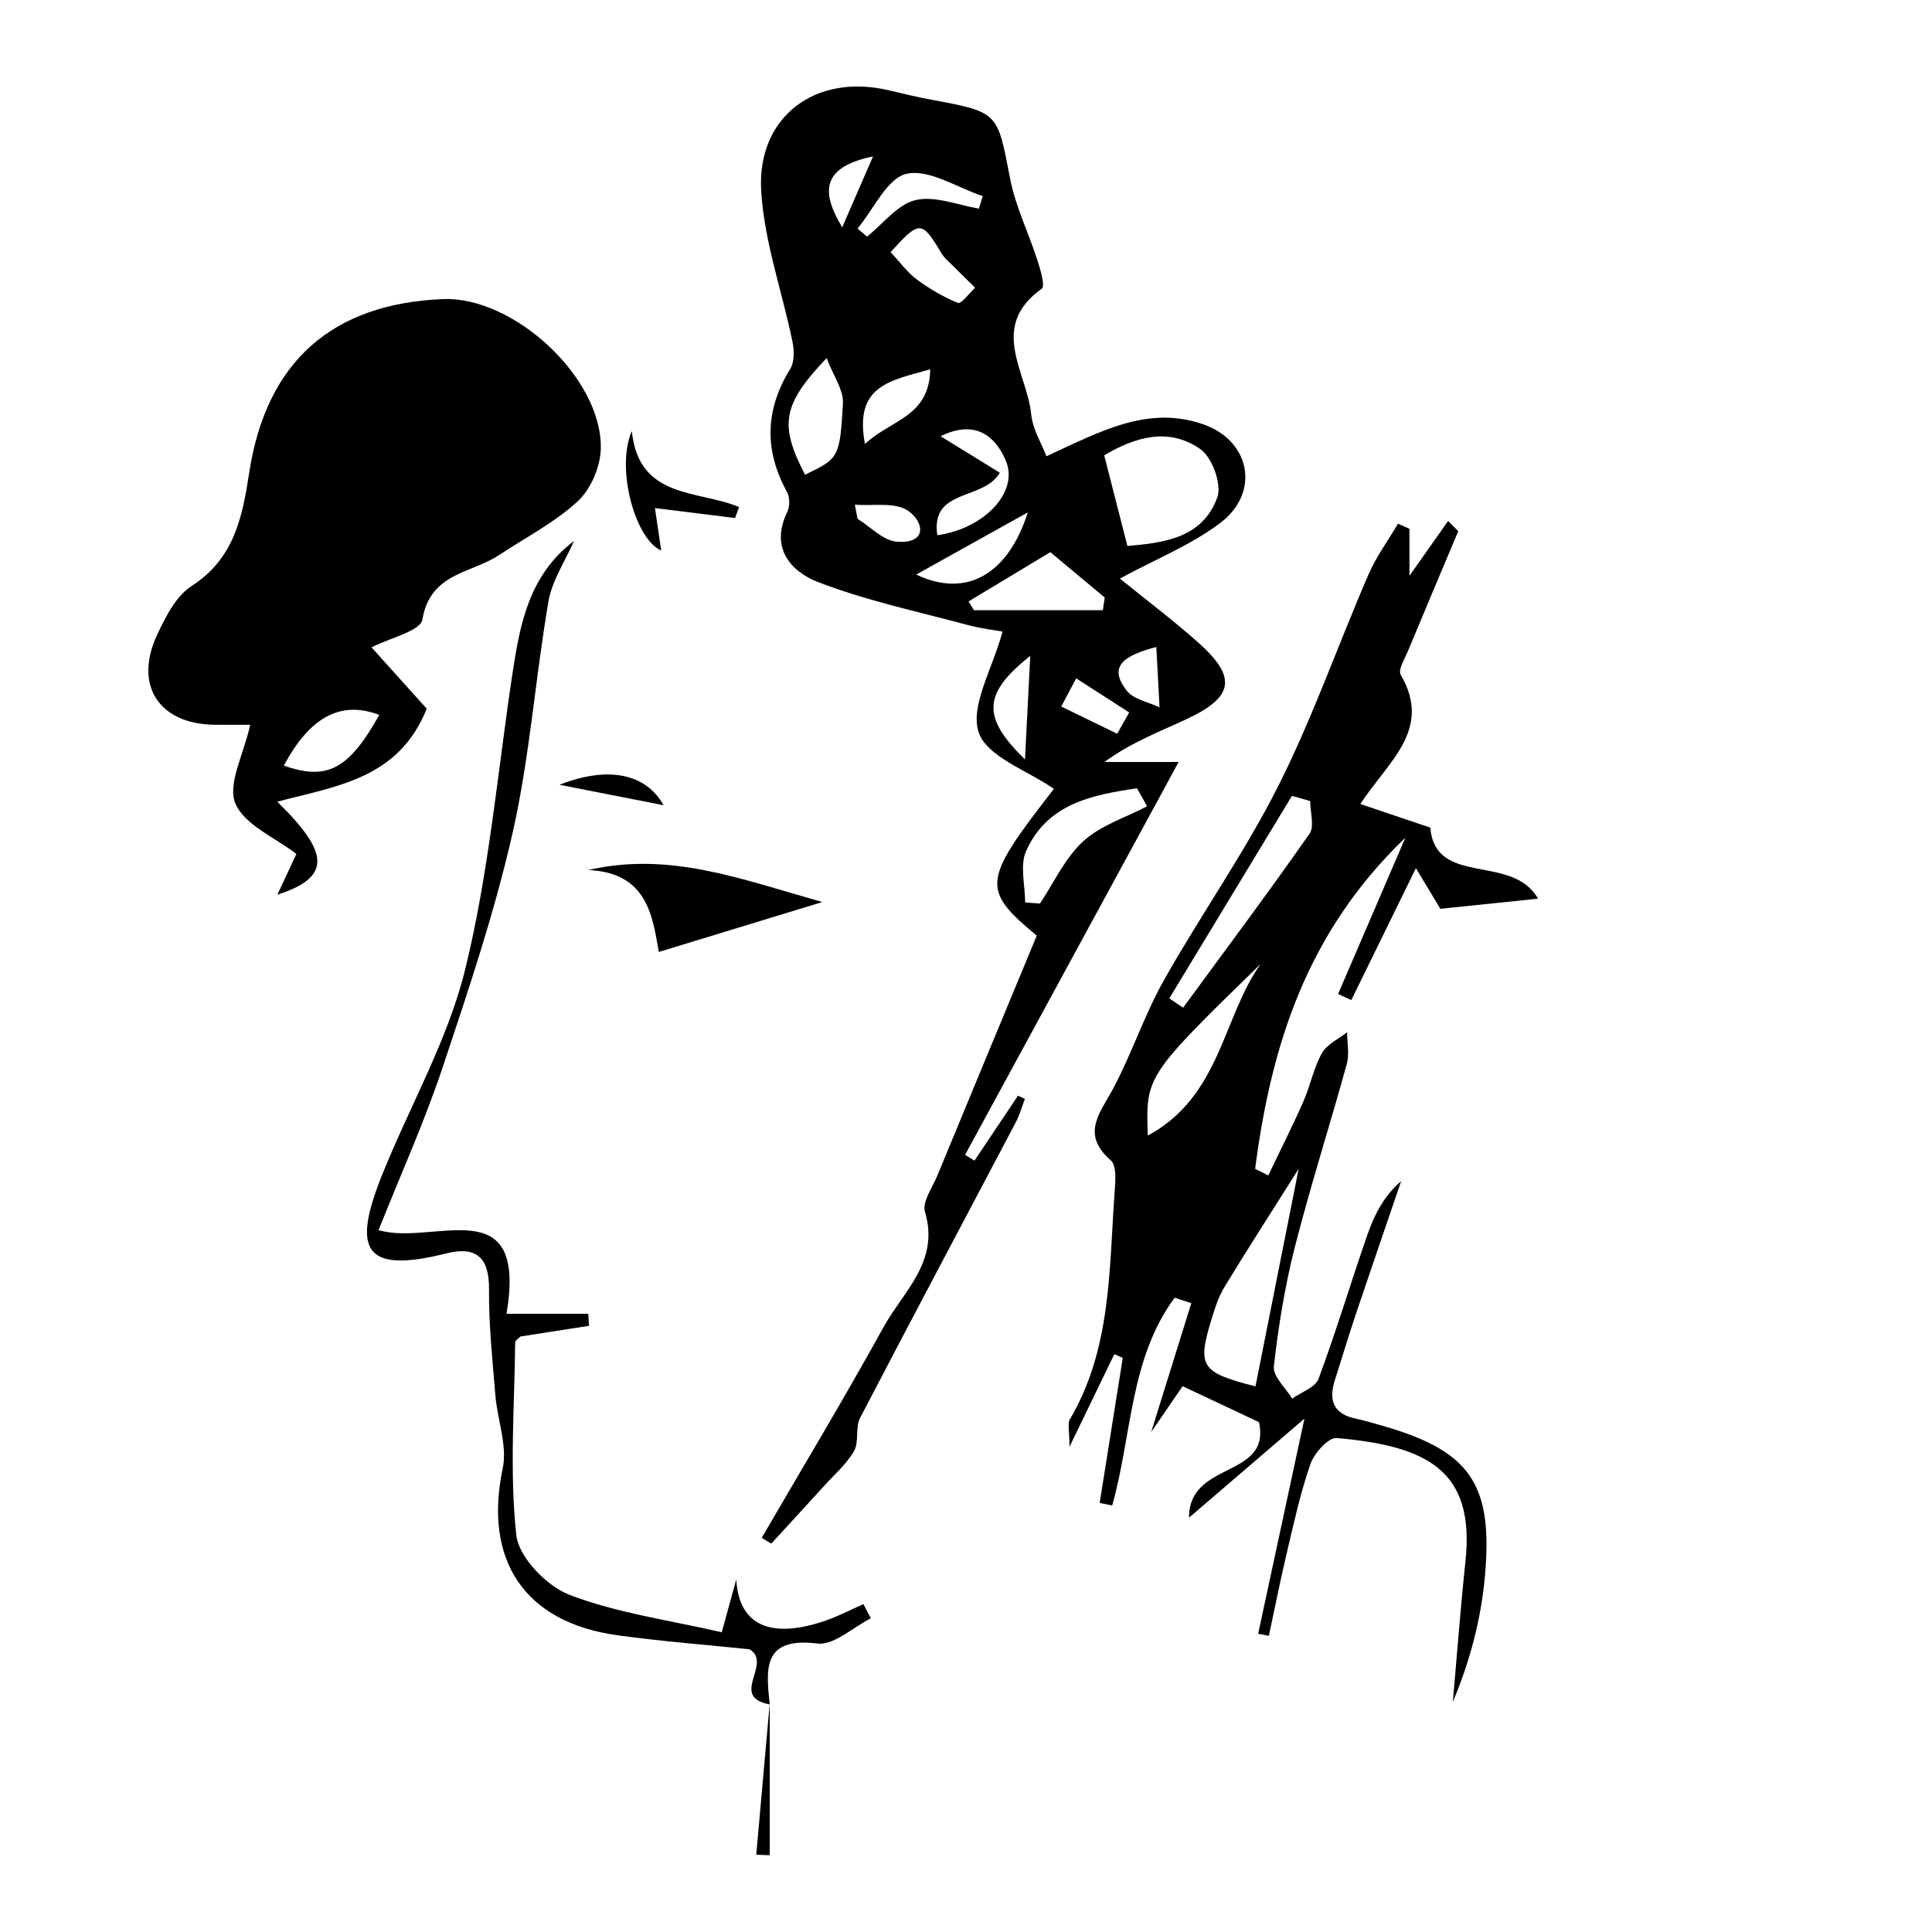 <?xml version="1.0" encoding="UTF-8"?> <svg xmlns="http://www.w3.org/2000/svg" xmlns:xlink="http://www.w3.org/1999/xlink" version="1.1" id="Слой_1" x="0px" y="0px" viewBox="0 0 1000 1000" style="enable-background:new 0 0 1000 1000;" xml:space="preserve"> <g> <path d="M541.64,236.16c28.26-13.01,52.5-26.44,81.07-16.57c24.55,8.49,29.7,35.3,8.95,51.05c-14.98,11.37-33.12,18.59-52.02,28.83 c12.5,10.15,27.13,21.15,40.74,33.28c19.9,17.72,18.28,28.01-5.9,39.32c-14.31,6.69-29.13,12.26-42.8,22.34 c11.97,0,23.94,0,38.38,0c-37.69,69.34-74.11,136.34-110.53,203.34c1.62,1,3.25,1.99,4.87,2.99c7.51-11.21,15.01-22.42,22.52-33.64 c1.19,0.56,2.37,1.11,3.56,1.67c-1.54,4.04-2.69,8.3-4.69,12.1c-26.89,51.03-54.03,101.93-80.64,153.1 c-2.55,4.9-0.38,12.33-3.09,17.05c-3.88,6.78-10.16,12.2-15.52,18.11c-9.07,9.99-18.21,19.9-27.33,29.84 c-1.65-0.99-3.3-1.98-4.95-2.97c21.09-36.3,42.76-72.28,63.03-109.03c10.19-18.47,29.2-33.99,21.47-59.74 c-1.54-5.14,3.84-12.5,6.39-18.69c17.16-41.58,34.42-83.12,51.47-124.25c-28.89-24.08-28.21-28.22,8.87-75.97 c-13.65-9.54-34.77-16.64-38.95-29.32c-4.48-13.57,7.01-32.41,12.39-52.1c-3.64-0.67-11.14-1.53-18.35-3.47 c-25.85-6.96-52.28-12.54-77.14-22.14c-13.99-5.4-25.03-17.62-15.98-36.23c1.38-2.84,1.41-7.64-0.08-10.35 c-11.96-21.73-11.37-42.67,1.67-63.83c2.21-3.59,2.05-9.53,1.13-14c-5.35-26.01-14.58-51.71-16.18-77.9 c-2.38-38.82,28.37-61.22,66.09-52.22c7.3,1.74,14.61,3.49,21.99,4.85c34.89,6.44,34.16,6.54,40.7,40.66 c2.79,14.56,9.65,28.31,14.22,42.57c1.54,4.81,4.06,13.29,2.22,14.6c-27.76,19.74-7.62,43.31-5.47,65.06 C534.51,222.23,539.14,229.59,541.64,236.16z M583.54,282.61c18.53-1.64,38.83-3.89,46.54-25.18c2.42-6.69-2.65-20.7-8.77-24.97 c-16.22-11.34-33.54-6.44-49.77,3.22C575.69,251.91,579.5,266.83,583.54,282.61z M593.75,417.33c-1.75-3.1-3.51-6.21-5.26-9.31 c-23.05,3.42-46.28,7.77-57.36,32.43c-3.35,7.46-0.52,17.69-0.52,26.66c2.55,0.19,5.11,0.37,7.66,0.56 c7.31-10.91,12.98-23.61,22.39-32.22C569.67,427.2,582.57,423.2,593.75,417.33z M543.65,285.8c-14.66,8.84-28.49,17.17-42.32,25.5 c0.93,1.51,1.87,3.02,2.8,4.54c22.24,0,44.48,0,66.71,0c0.33-2.18,0.65-4.37,0.98-6.55C562.97,301.91,554.12,294.53,543.65,285.8z M416.69,245.72c17.33-8.43,17.98-8.4,19.62-36.86c0.4-6.95-4.93-14.23-8.44-23.51C404.84,209.46,403.31,219.98,416.69,245.72z M460.95,130.51c5.36,5.7,8.9,10.72,13.6,14.16c6.59,4.82,13.78,9.12,21.31,12.12c1.65,0.66,5.84-5.07,8.87-7.86 c-4.38-4.31-8.78-8.6-13.12-12.94c-1.45-1.45-3.06-2.85-4.1-4.58C477.01,113.91,476.11,113.88,460.95,130.51z M485.15,277.03 c24.24-3.36,42.39-22.34,35.44-38.64c-5.12-12.01-15.2-21.67-33.75-12.61c11.45,7.06,20.92,12.89,30.66,18.9 C508.85,259.43,481.56,252.54,485.15,277.03z M532,265.21c-21.42,11.93-39.22,21.84-57.76,32.17 C499.44,309.46,521.49,298.18,532,265.21z M443.85,118.31c1.65,1.38,3.3,2.77,4.94,4.15c8.3-6.61,15.78-16.67,25.12-18.89 c10.01-2.38,21.77,2.61,32.77,4.39c0.66-2.15,1.33-4.29,1.99-6.44c-13.24-4.4-27.63-14.11-39.37-11.57 C459.25,92.11,452.22,108.31,443.85,118.31z M447.7,229.82c13.31-12.62,33.38-13.88,33.77-38.66 C461.06,197.06,441.93,199.2,447.7,229.82z M530.53,393.08c1.05-20.6,1.81-35.55,2.73-53.62 C508.92,358.89,507.82,370.97,530.53,393.08z M578.26,379.78c2.07-3.67,4.14-7.35,6.21-11.02c-9.14-5.88-18.29-11.76-27.43-17.64 c-2.58,4.86-5.16,9.71-7.74,14.57C558.96,370.39,568.61,375.09,578.26,379.78z M598.51,334.88c-17.5,4.54-24.89,10.4-15.28,22.65 c3.54,4.52,11.18,5.82,16.95,8.59C599.65,356.26,599.13,346.4,598.51,334.88z M435.93,117.67c4.68-10.77,9.36-21.54,15.96-36.72 C424.09,86.7,425.55,100.37,435.93,117.67z M442.46,261.21c0.48,2.45,0.96,4.9,1.43,7.35c6.73,4.14,13.23,11.26,20.24,11.81 c16.16,1.27,14.14-10.43,5.79-16.05C463.14,259.75,451.79,261.99,442.46,261.21z"></path> <path d="M192.31,335.07c10.15,11.28,19.56,21.73,28.55,31.73c-14.45,36.49-47.19,40.1-77.34,48.17 c27.32,26.68,27.95,39.12,0.05,48.11c3.69-7.9,6.56-14.05,9.84-21.07c-11.01-8.52-26.94-15.02-31.6-26.21 c-4.14-9.93,4.24-25.07,7.71-40.66c-4.3,0-11.28,0.04-18.27-0.01c-28.81-0.21-42.15-20.31-29.94-46.49 c4.34-9.3,9.74-20.07,17.81-25.27c22.09-14.24,26.32-35.58,29.88-58.76c8.8-57.37,42.85-87.39,100.15-89.8 c36.77-1.54,82.64,40.83,81.83,77.46c-0.21,9.32-5.16,20.94-11.92,27.18c-11.95,11.03-26.98,18.72-40.7,27.83 c-14.3,9.5-35.72,9.17-39.71,33.36C217.66,326.64,201.76,330.18,192.31,335.07z M146.92,396.27c22.38,7.93,33.66,1.94,49.39-26.24 C176.44,362.49,160.41,371,146.92,396.27z"></path> <path d="M608,671.7c-23.31,31.5-22.11,71.49-32.33,107.53c-2.16-0.44-4.32-0.88-6.48-1.32c3.98-25.02,7.97-50.04,11.95-75.06 c-1.45-0.65-2.91-1.3-4.36-1.95c-6.92,14.3-13.84,28.6-23.23,48c0-8.69-1.06-12.1,0.16-14.16c21.53-36.39,20.3-77.24,23.19-117.24 c0.41-5.72,1.22-14.13-1.98-16.93c-15.61-13.64-5.59-24.34,1.21-37.07c9.72-18.18,16.19-38.14,26.28-56.08 c19.07-33.89,41.72-65.88,59.18-100.52c17.81-35.32,30.92-72.98,46.66-109.37c4.02-9.3,10.18-17.68,15.36-26.48 c1.98,0.89,3.96,1.78,5.93,2.68c0,6.7,0,13.4,0,24.29c8.12-11.52,14.06-19.94,20-28.37c1.75,1.76,3.51,3.52,5.26,5.29 c-8.67,20.62-17.4,41.21-25.97,61.87c-1.7,4.1-5.32,9.89-3.83,12.44c16.63,28.51-6.65,44.91-20.88,66.91 c12.48,4.21,23.77,8.02,36.21,12.21c2.6,30.89,42.32,13.15,55.76,36.78c-16.77,1.74-31.73,3.3-50.56,5.25 c-1.64-2.73-5.63-9.35-12.66-21.03c-12.15,24.81-22.78,46.54-33.42,68.26c-2.29-1.04-4.57-2.08-6.86-3.12 c11.04-25.66,22.08-51.32,34.82-80.91c-51.55,49.45-69.53,108.36-77.76,171.41c2.27,1.13,4.54,2.25,6.81,3.38 c6.07-12.68,12.43-25.24,18.1-38.1c3.63-8.22,5.32-17.4,9.65-25.16c2.57-4.61,8.59-7.3,13.06-10.85c0.01,5.5,1.24,11.34-0.17,16.45 c-8.71,31.61-18.76,62.87-26.86,94.62c-5.17,20.29-8.57,41.15-10.89,61.96c-0.57,5.12,6.14,11.06,9.5,16.62 c4.69-3.37,11.96-5.78,13.63-10.28c9.15-24.59,16.68-49.79,25.3-74.59c3.53-10.17,8.4-19.89,17.47-27.74 c-7.83,22.94-15.73,45.86-23.45,68.84c-3.82,11.38-7.25,22.89-10.91,34.32c-3.39,10.58-0.44,17.52,11.04,19.86 c3.67,0.75,7.27,1.85,10.88,2.85c47.62,13.13,60.21,29.84,55.77,78.79c-2,22.03-7.64,43.73-16.6,64.91 c2.16-24.26,3.97-48.57,6.55-72.79c5.01-47.06-19.87-59.71-66.68-63.78c-4.23-0.37-11.53,7.72-13.49,13.27 c-5.22,14.78-8.53,30.26-12.17,45.56c-3.43,14.45-6.31,29.04-9.43,43.56c-1.85-0.36-3.69-0.73-5.54-1.09 c7.55-35.11,15.1-70.21,23.95-111.33c-20.82,17.86-38.71,33.21-59.73,51.25c-0.09-29.67,42.58-20.06,36.21-49.43 c-12.56-5.92-25.23-11.88-39.52-18.62c-4.14,6.04-8.6,12.55-16.28,23.76c7.94-25.5,14.36-46.11,20.77-66.72 C613.75,673.59,610.88,672.65,608,671.7z M649.83,717.57c7.18-36.17,14.35-72.24,22.36-112.6c-14.61,23.16-26.73,41.97-38.36,61.09 c-3.05,5.01-4.94,10.85-6.67,16.52C619.58,707.35,621.47,710.37,649.83,717.57z M678.15,414.62c-3.14-0.9-6.29-1.8-9.43-2.7 c-21.16,34.95-42.33,69.89-63.49,104.84c2.38,1.6,4.76,3.21,7.15,4.81c21.93-29.91,44.15-59.62,65.41-90 C680.48,427.73,678.15,420.36,678.15,414.62z M652.56,498.88c-59.54,58.07-59.54,58.07-58.46,88.91 C631.9,567.32,632.76,526.49,652.56,498.88z"></path> <path d="M398.37,882.19c-21.21-3.88,1.74-21.17-10.38-28.52c-21.62-2.25-45.08-4.04-68.36-7.25 c-48.34-6.66-69.41-39.03-59.43-86.36c2.49-11.8-2.75-25.13-3.79-37.81c-1.51-18.29-3.45-36.64-3.29-54.95 c0.14-16.51-6.71-22.39-22.02-18.56c-43.17,10.8-48.89-1.94-33.19-40.95c14.26-35.43,33.88-69.43,42.88-106.08 c12.24-49.81,16.7-101.54,24.37-152.47c3.9-25.91,8.48-51.46,31.97-69.27c-4.55,10.41-11.36,20.43-13.24,31.3 c-6.83,39.69-9.63,80.21-18.47,119.4c-9.32,41.29-22.92,81.7-36.35,121.93c-9.39,28.11-21.65,55.27-33.12,84.1 c28.23,8.46,77.29-21.99,66.21,43.33c15.49,0,28.9,0,42.31,0c0.14,2.07,0.28,4.14,0.42,6.21c-11.79,1.84-23.59,3.67-35.51,5.53 c-0.89,0.96-2.72,2.01-2.73,3.09c-0.35,33.26-2.96,66.79,0.58,99.65c1.24,11.51,15.71,26.43,27.52,30.97 c24.74,9.49,51.72,13.11,78.83,19.38c2.54-9.23,4.33-15.74,7.52-27.33c1.37,24.7,18.95,30.79,46.47,21.21 c6.62-2.31,12.9-5.62,19.33-8.47c1.28,2.46,2.56,4.92,3.84,7.38c-9.27,4.64-19.13,14.09-27.71,13.04 c-28.68-3.52-26.46,13.44-24.62,31.67L398.37,882.19z"></path> <path d="M425.61,466.9c-31.12,9.5-56.54,17.26-84.6,25.83c-3.17-17.21-5.3-41.15-36.55-42.4 C346.39,440.7,382.64,454.72,425.61,466.9z"></path> <path d="M327.03,223.16c3.67,35.46,34.46,30.35,55.52,39.3c-0.69,1.89-1.39,3.78-2.08,5.67c-13.19-1.64-26.38-3.27-41.47-5.15 c1.3,8.81,2.21,14.98,3.24,21.97C328.59,279.03,318.66,242.02,327.03,223.16z"></path> <path d="M289.58,406.2c25.76-10.11,44.93-5.45,53.9,10.58C323.82,412.92,306.7,409.56,289.58,406.2z"></path> <path d="M398.41,882.37c0,25.96,0,51.93,0,77.89c-2.32-0.09-4.64-0.17-6.97-0.26c2.31-25.9,4.61-51.8,6.92-77.75 C398.37,882.19,398.41,882.37,398.41,882.37z"></path> </g> </svg> 